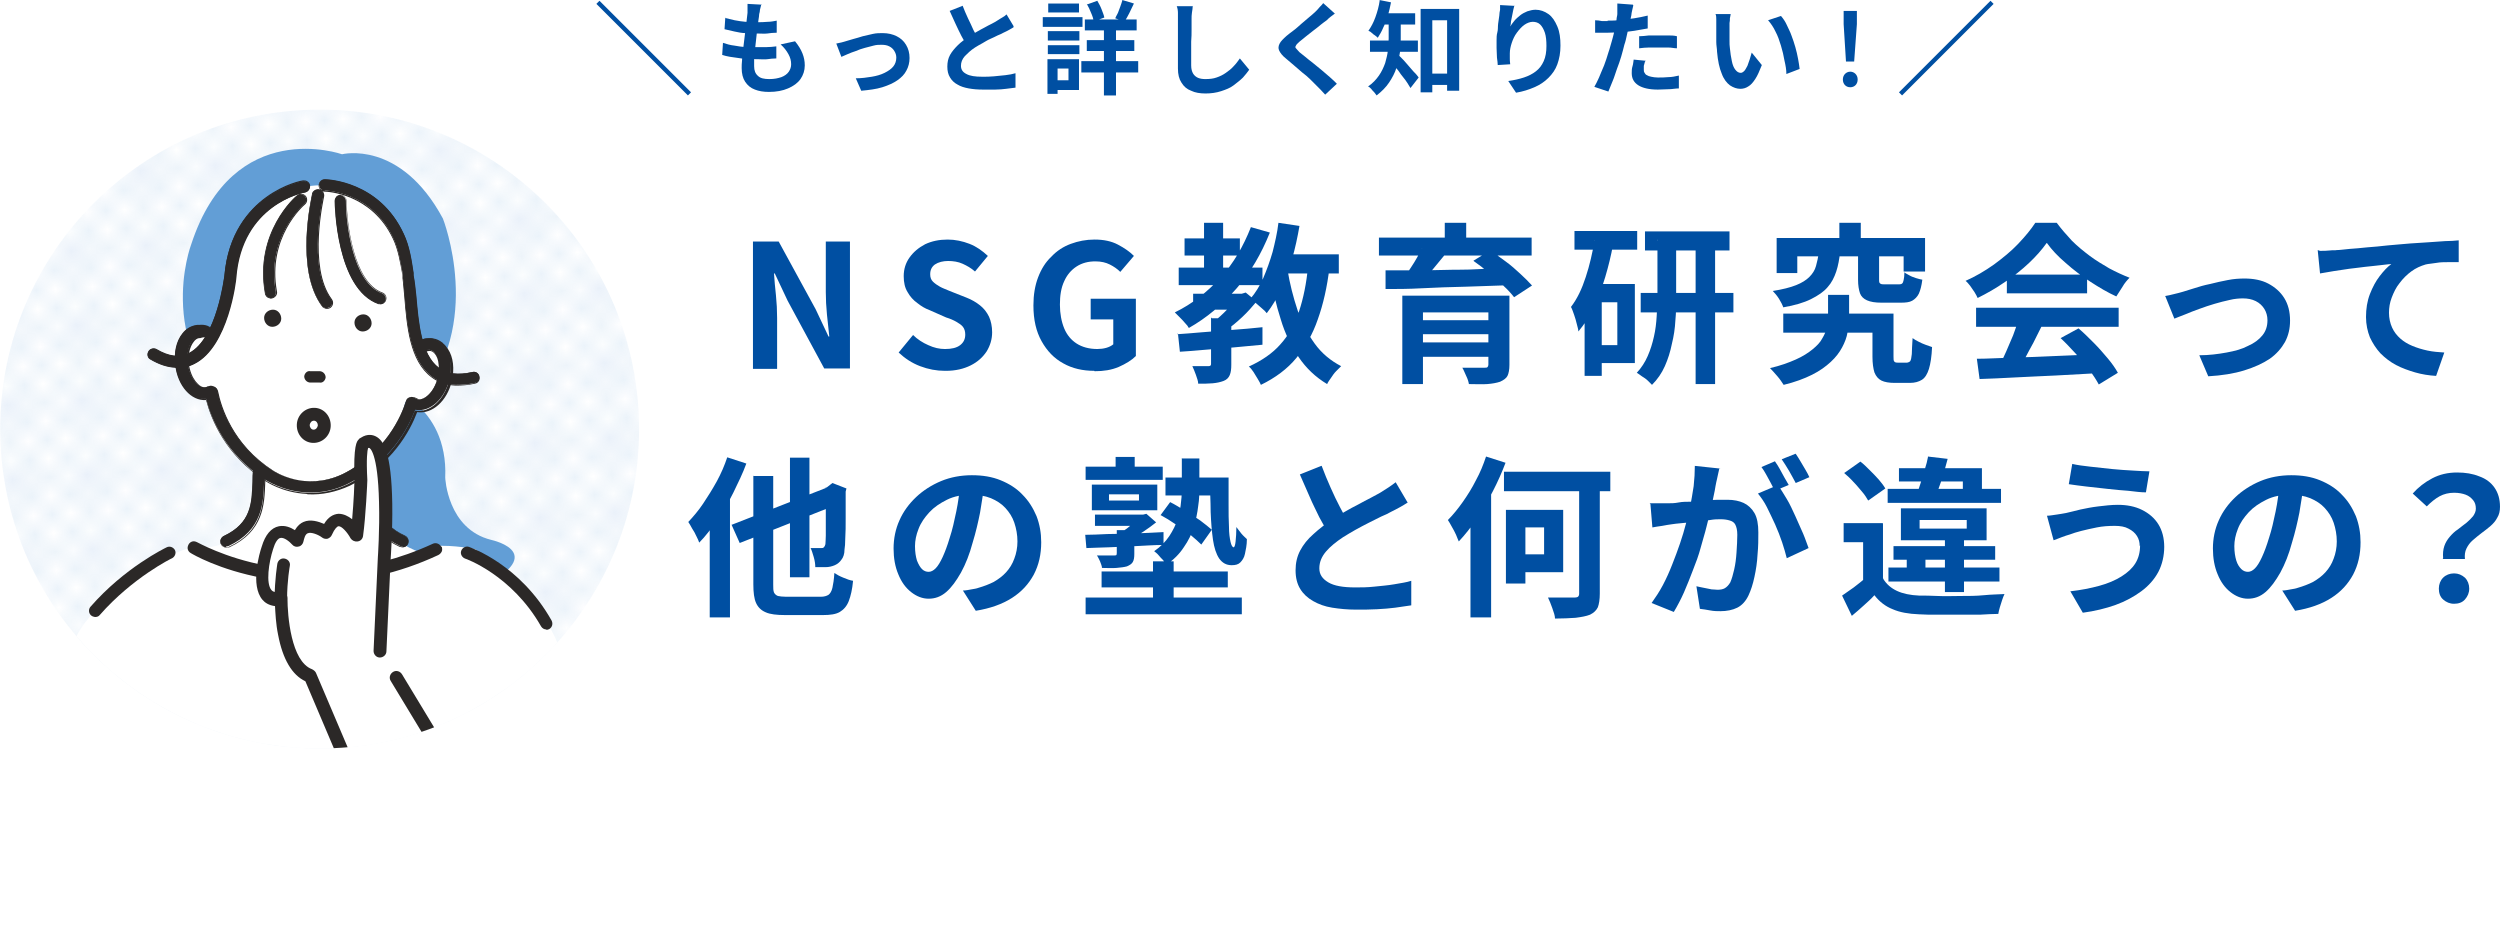 <?xml version="1.0" encoding="UTF-8"?>
<svg id="_レイヤー_2" data-name="レイヤー 2" xmlns="http://www.w3.org/2000/svg" xmlns:xlink="http://www.w3.org/1999/xlink" viewBox="0 0 64.18 24.15">
  <defs>
    <style>
      .cls-1 {
        fill: none;
      }

      .cls-2 {
        fill: url(#_新規パターンスウォッチ_13);
      }

      .cls-3 {
        fill: #2b2827;
      }

      .cls-4 {
        fill: #629fd7;
      }

      .cls-5 {
        fill: #c17f7f;
      }

      .cls-6 {
        fill: #fff;
      }

      .cls-7 {
        fill: #629ed6;
      }

      .cls-8 {
        fill: #004fa2;
      }

      .cls-9 {
        clip-path: url(#clippath);
      }
    </style>
    <clipPath id="clippath">
      <circle class="cls-1" cx="8.2" cy="11.02" r="8.2" transform="translate(-.75 .6) rotate(-4.04)"/>
    </clipPath>
    <pattern id="_新規パターンスウォッチ_13" data-name="新規パターンスウォッチ 13" x="0" y="0" width="3.36" height="3.36" patternTransform="scale(.48)" patternUnits="userSpaceOnUse" viewBox="0 0 3.36 3.36">
      <g>
        <rect class="cls-1" x="0" width="3.36" height="3.36"/>
        <path class="cls-4" d="M3.36,3.61c.14,0,.25-.11.25-.25s-.11-.25-.25-.25-.25.11-.25.25.11.25.25.25Z"/>
        <path class="cls-4" d="M1.68,3.61c.14,0,.25-.11.25-.25s-.11-.25-.25-.25-.25.11-.25.25.11.25.25.25Z"/>
        <path class="cls-4" d="M0,3.61c.14,0,.25-.11.25-.25s-.11-.25-.25-.25-.25.11-.25.25.11.25.25.25Z"/>
        <path class="cls-4" d="M3.36,1.93c.14,0,.25-.11.25-.25s-.11-.25-.25-.25-.25.11-.25.25.11.25.25.25Z"/>
        <path class="cls-4" d="M1.68,1.93c.14,0,.25-.11.25-.25s-.11-.25-.25-.25-.25.11-.25.25.11.25.25.25Z"/>
        <path class="cls-4" d="M0,1.93c.14,0,.25-.11.25-.25s-.11-.25-.25-.25-.25.11-.25.25.11.25.25.25Z"/>
        <path class="cls-4" d="M3.36.25c.14,0,.25-.11.25-.25s-.11-.25-.25-.25-.25.11-.25.25.11.25.25.25Z"/>
        <path class="cls-4" d="M1.68.25c.14,0,.25-.11.25-.25s-.11-.25-.25-.25-.25.11-.25.25.11.25.25.25Z"/>
        <path class="cls-4" d="M0,.25c.14,0,.25-.11.25-.25s-.11-.25-.25-.25-.25.11-.25.25.11.25.25.25Z"/>
        <path class="cls-4" d="M-1.68.25c.14,0,.25-.11.25-.25s-.11-.25-.25-.25-.25.11-.25.25.11.25.25.25Z"/>
        <path class="cls-4" d="M-1.68,0"/>
        <path class="cls-4" d="M.84,2.77c.14,0,.25-.11.25-.25s-.11-.25-.25-.25-.25.11-.25.25.11.25.25.25Z"/>
        <path class="cls-4" d="M2.52,2.77c.14,0,.25-.11.25-.25s-.11-.25-.25-.25-.25.11-.25.25.11.25.25.25Z"/>
        <path class="cls-4" d="M.84,1.09c.14,0,.25-.11.25-.25s-.11-.25-.25-.25-.25.11-.25.25.11.25.25.25Z"/>
        <path class="cls-4" d="M2.52,1.09c.14,0,.25-.11.25-.25s-.11-.25-.25-.25-.25.11-.25.25.11.25.25.25Z"/>
        <path class="cls-4" d="M-.84,1.09c.14,0,.25-.11.25-.25s-.11-.25-.25-.25-.25.11-.25.25.11.25.25.25Z"/>
        <path class="cls-4" d="M-.84.84"/>
      </g>
    </pattern>
  </defs>
  <g id="_内容" data-name="内容">
    <g>
      <g>
        <path class="cls-8" d="M15.31.1l.08-.08,2.35,2.35-.08.08L15.31.1Z"/>
        <path class="cls-8" d="M18.56,1.1c.09.03.19.06.29.07.1.02.19.03.29.04.09,0,.18,0,.27,0,.08,0,.17,0,.26,0,.09,0,.18-.01.26-.02v.31c-.08,0-.16.01-.23.02s-.16,0-.24,0c-.17,0-.34,0-.5-.03-.16-.02-.3-.04-.42-.08l.02-.31ZM18.61.46c.08.02.16.04.25.06.09.02.19.03.28.04.1,0,.19.01.28.01.1,0,.2,0,.29-.01.09,0,.17-.02.23-.03v.31c-.09,0-.17.01-.24.02s-.17,0-.28,0c-.09,0-.18,0-.28-.01-.09,0-.19-.02-.28-.04s-.18-.04-.26-.06l.02-.3ZM19.54.13s-.02.09-.03.12c0,.04-.01.07-.02.11,0,.04-.01.09-.02.16s-.02.15-.03.23c-.01.09-.02.17-.03.27-.01.09-.02.18-.03.27,0,.09-.02.17-.02.24s0,.13,0,.17c0,.11.03.19.1.25.06.06.16.08.29.08s.22-.02.31-.05c.08-.03.15-.08.19-.14.04-.06.06-.12.06-.19,0-.09-.02-.17-.07-.26s-.11-.17-.2-.25l.37-.08c.09.11.15.21.19.31.04.1.06.2.06.31,0,.13-.04.25-.11.35-.07.1-.18.18-.32.24-.14.06-.3.09-.49.09-.14,0-.26-.02-.36-.06-.11-.04-.19-.11-.25-.2-.06-.09-.09-.21-.09-.35,0-.05,0-.12.01-.21,0-.09.02-.19.03-.3.01-.11.03-.22.04-.33s.03-.22.04-.32c.01-.1.02-.19.03-.26,0-.06,0-.11,0-.14,0-.03,0-.06,0-.09l.37.02Z"/>
        <path class="cls-8" d="M21.46,1.12s.09-.02.14-.03.1-.03.14-.04c.04-.01.1-.03.17-.05.07-.02.15-.04.24-.07.09-.02.18-.04.26-.06.09-.02.17-.02.25-.02.14,0,.26.03.36.08.1.05.18.12.24.22.06.1.09.21.09.34,0,.12-.03.23-.08.32-.05.1-.13.18-.23.25-.1.07-.23.13-.39.18s-.34.07-.54.09l-.14-.32c.15,0,.29-.02.41-.04.12-.02.23-.05.33-.1s.17-.1.22-.16.08-.14.08-.23c0-.07-.02-.12-.05-.17-.03-.05-.07-.09-.13-.12-.06-.03-.12-.04-.2-.04-.06,0-.13,0-.2.02s-.15.04-.23.06c-.08.02-.16.05-.23.08-.08.03-.15.05-.21.08-.07.03-.12.05-.16.07l-.13-.34Z"/>
        <path class="cls-8" d="M26.02.7s-.08.05-.12.07c-.04.02-.09.05-.14.07-.04.02-.09.05-.15.07-.06.03-.12.06-.19.09-.07.03-.13.07-.2.11-.07.04-.13.07-.19.11-.11.07-.19.15-.26.22-.07.08-.1.16-.1.25s.04.16.14.21c.09.05.22.07.41.07.09,0,.19,0,.29-.01s.2-.02.3-.03.19-.03.26-.05v.37c-.08.01-.16.02-.24.03s-.18.02-.28.02-.21,0-.32,0c-.13,0-.25-.01-.36-.03-.11-.02-.21-.05-.29-.1-.08-.04-.15-.11-.19-.18-.05-.08-.07-.17-.07-.28s.02-.21.07-.3c.05-.09.12-.17.2-.25.08-.08.18-.15.28-.22.06-.04.13-.08.2-.12s.14-.08.2-.11c.07-.04.13-.07.19-.1.06-.03.11-.06.14-.08.05-.03.09-.06.13-.08.04-.02.08-.05.11-.08l.18.3ZM24.71.14c.04.11.09.22.14.33.05.11.1.2.14.3.05.09.09.17.13.25l-.29.17c-.05-.08-.09-.17-.15-.27-.05-.1-.1-.2-.15-.31-.05-.11-.1-.22-.15-.33l.33-.13Z"/>
        <path class="cls-8" d="M26.77.44h1.02v.25h-1.02v-.25ZM26.89,1.52h.26v.89h-.26v-.89ZM26.9.8h.81v.24h-.81v-.24ZM26.9,1.16h.81v.23h-.81v-.23ZM26.91.09h.79v.23h-.79V.09ZM27.04,1.52h.66v.79h-.66v-.25h.39v-.3h-.39v-.25ZM27.76,1.57h1.46v.29h-1.46v-.29ZM27.85.5h1.33v.28h-1.33v-.28ZM27.9,1.03h1.22v.28h-1.22v-.28ZM27.92.11l.25-.09c.04.07.08.14.11.22.03.08.06.15.07.21l-.27.1c-.01-.06-.03-.13-.07-.22-.03-.08-.07-.16-.11-.23ZM28.34.6h.31v1.85h-.31V.6ZM28.81,0l.3.09c-.04.08-.08.17-.12.25-.04.08-.08.15-.12.21l-.24-.08s.04-.09.07-.14c.02-.05.04-.11.06-.16.02-.06.04-.11.05-.15Z"/>
        <path class="cls-8" d="M30.62.15c0,.05-.01.11-.02.17s-.01.12-.01.17c0,.07,0,.16,0,.26,0,.1,0,.21-.01.32,0,.11,0,.22,0,.33,0,.11,0,.2,0,.28,0,.09.02.16.05.21.03.05.08.09.13.11.05.02.11.03.18.03.11,0,.21-.01.29-.04.09-.03.17-.07.24-.12.07-.05.14-.1.2-.17.06-.06.11-.13.16-.2l.24.29c-.04.06-.1.13-.16.2-.07.07-.15.13-.24.2s-.2.11-.32.15c-.12.04-.26.06-.4.06s-.27-.02-.37-.07c-.11-.04-.19-.11-.25-.21-.06-.09-.09-.21-.09-.36,0-.07,0-.15,0-.24,0-.09,0-.19,0-.28,0-.1,0-.2,0-.29,0-.09,0-.18,0-.26,0-.08,0-.14,0-.18,0-.06,0-.12,0-.18,0-.06-.01-.12-.03-.17h.42Z"/>
        <path class="cls-8" d="M34.28.34s-.08.06-.12.09-.07.06-.1.09c-.04.03-.1.07-.16.12s-.12.1-.19.15c-.06.05-.13.1-.19.15-.06.05-.11.09-.16.13-.04.04-.08.07-.09.1-.02.03-.02.05,0,.07.02.02.05.06.09.1.04.03.09.07.15.12.06.05.12.1.2.16s.14.12.22.18c.07.06.14.12.21.18.07.06.13.12.18.17l-.3.28c-.07-.08-.15-.16-.23-.24-.04-.04-.09-.09-.15-.15-.06-.06-.13-.12-.21-.18-.07-.06-.15-.13-.22-.19-.07-.06-.14-.12-.2-.17-.09-.07-.14-.14-.17-.2s-.02-.12.01-.18c.03-.06.09-.12.18-.2.05-.04.11-.09.18-.14.07-.05.13-.11.2-.17s.13-.11.2-.17c.06-.05.12-.1.16-.14.04-.04.08-.08.11-.12.04-.04.07-.07.09-.1l.3.27Z"/>
        <path class="cls-8" d="M35.41,0l.3.06c-.02.11-.05.23-.08.34-.03.11-.07.21-.12.31-.04.1-.09.18-.14.26-.02-.02-.04-.04-.07-.06s-.06-.04-.09-.07-.06-.04-.08-.05c.07-.1.13-.21.18-.35.05-.14.09-.28.11-.43ZM35.65.48h.31v.5c0,.11,0,.23-.02.36s-.04.26-.09.4c-.04.13-.11.26-.19.38s-.19.23-.32.33c-.01-.02-.04-.05-.06-.08-.03-.03-.06-.06-.08-.09-.03-.03-.05-.05-.08-.06.12-.08.21-.18.28-.28s.12-.21.16-.32c.03-.11.06-.22.07-.33,0-.11.02-.21.02-.3v-.5ZM35.17,1.04h1.23v.29h-1.23v-.29ZM35.44.34h.89v.29h-.89v-.29ZM35.89,1.4s.05.05.09.09.08.08.12.13c.04.05.09.1.13.15.04.05.08.09.12.13.03.04.06.07.07.09l-.21.27s-.05-.08-.08-.13c-.03-.05-.07-.1-.11-.15s-.08-.1-.11-.15c-.04-.05-.07-.09-.11-.14-.04-.04-.07-.08-.09-.11l.19-.18ZM36.46.23h1v2.1h-.31V.52h-.38v1.85h-.3V.23ZM36.6,1.89h.71v.29h-.71v-.29Z"/>
        <path class="cls-8" d="M38.88.13s-.02.07-.03.12c-.01.05-.02.1-.03.15-.01.05-.02.1-.03.15,0,.05-.01.09-.02.13.03-.05.07-.1.11-.15s.09-.09.15-.14c.05-.04.11-.07.18-.1.07-.02.13-.04.21-.04.12,0,.23.04.33.11.1.07.17.18.23.32s.08.3.08.49-.03.34-.08.48c-.05.14-.13.25-.23.35s-.22.18-.36.24-.29.11-.47.14l-.2-.3c.14-.02.28-.05.4-.09.12-.04.22-.09.31-.16.09-.07.15-.15.2-.26.05-.11.07-.24.07-.39,0-.13-.01-.25-.04-.34-.03-.09-.07-.16-.12-.21-.05-.05-.12-.07-.19-.07s-.15.03-.22.08-.13.12-.19.2-.1.17-.13.26c-.03.09-.05.18-.05.27,0,.04,0,.08,0,.12,0,.04,0,.1.01.16l-.32.02c0-.05-.01-.11-.02-.19,0-.08-.01-.16-.01-.25,0-.06,0-.13,0-.19,0-.07,0-.14.02-.21s.01-.14.02-.22.02-.14.03-.21c0-.05.01-.1.02-.15,0-.05,0-.09,0-.12l.36.02Z"/>
        <path class="cls-8" d="M41.93.14s-.02.08-.03.13-.02.09-.02.12c-.01.06-.03.13-.05.22-.02.08-.04.18-.06.27s-.04.19-.07.27c-.02.09-.05.19-.08.3s-.07.21-.11.32c-.04.11-.07.22-.11.31-.04.1-.08.19-.11.27l-.36-.12c.04-.07.08-.15.12-.24.04-.09.08-.2.13-.31.04-.11.08-.22.11-.33.04-.11.06-.21.09-.3.02-.06.03-.12.05-.19.02-.06.03-.13.04-.19.01-.06.02-.12.03-.17,0-.05.02-.1.02-.14,0-.05,0-.1,0-.15,0-.05,0-.09,0-.12l.4.03ZM41.27.53c.11,0,.22,0,.33-.02.11-.01.23-.02.35-.04s.23-.04.35-.07v.33c-.11.02-.22.04-.34.06-.12.02-.24.03-.36.04-.12,0-.23.01-.33.01-.06,0-.12,0-.17,0-.05,0-.1,0-.15,0v-.32c.06,0,.12.01.17.02.05,0,.1,0,.15,0ZM42.23,1.58s-.02.07-.03.11c0,.04,0,.07,0,.1,0,.03,0,.05.02.08.01.02.03.05.06.06.03.02.06.03.11.04.05.01.1.02.17.02.09,0,.18,0,.27-.01.09,0,.18-.02.27-.04v.33c-.09,0-.17.02-.25.02-.09,0-.18.01-.29.01-.22,0-.39-.04-.5-.11s-.17-.17-.17-.31c0-.06,0-.12.02-.18s.02-.12.03-.17l.31.03ZM42.09.93c.07,0,.15-.01.24-.02.09,0,.17,0,.26,0,.08,0,.15,0,.23,0s.15,0,.23.02v.31c-.07,0-.14-.02-.22-.02-.08,0-.16,0-.24,0-.09,0-.17,0-.26,0-.08,0-.17.01-.25.02v-.31Z"/>
        <path class="cls-8" d="M44.43.36s-.01.07-.02.11c0,.04,0,.08-.01.12,0,.04,0,.07,0,.09,0,.06,0,.12,0,.18,0,.06,0,.12,0,.19,0,.06,0,.13.01.19.01.12.03.23.05.33.02.1.05.17.09.22s.08.08.14.08c.03,0,.06-.02.09-.05.03-.03.05-.08.08-.13.02-.05.04-.11.06-.17s.03-.11.05-.17l.26.32c-.06.15-.11.27-.17.36-.06.09-.11.15-.18.19-.06.04-.13.06-.2.06-.09,0-.18-.03-.27-.09-.08-.06-.16-.16-.21-.3-.06-.14-.1-.33-.12-.56,0-.08-.02-.16-.02-.25,0-.09,0-.17,0-.25s0-.15,0-.2c0-.04,0-.08,0-.13,0-.05,0-.1-.02-.14h.4ZM45.73.42c.05.06.1.13.14.22s.09.18.12.27c.04.1.07.2.1.3s.05.2.07.3.03.18.04.26l-.34.13c0-.11-.02-.22-.05-.35-.02-.12-.05-.25-.09-.38s-.08-.25-.14-.36c-.05-.11-.12-.21-.19-.29l.33-.11Z"/>
        <path class="cls-8" d="M47.31,2.04c0-.12.09-.2.19-.2s.19.08.19.2-.08.2-.19.2-.19-.08-.19-.2ZM47.33.62v-.34s.34,0,.34,0v.34s-.07.96-.07.96h-.21l-.06-.96Z"/>
        <path class="cls-8" d="M51.18.1l-2.35,2.35-.08-.08L51.1.02l.08.08Z"/>
      </g>
      <g>
        <path class="cls-8" d="M19.33,9.46v-3.26h.66l.95,1.74.33.7h.02c-.02-.17-.04-.36-.06-.56-.02-.2-.03-.4-.03-.58v-1.3h.62v3.26h-.66l-.94-1.74-.33-.7h-.02c.01.18.03.36.05.56.02.2.03.39.03.58v1.31h-.62Z"/>
        <path class="cls-8" d="M24.26,9.52c-.22,0-.43-.04-.64-.12-.21-.08-.39-.2-.55-.35l.37-.45c.11.11.25.2.39.26.15.07.29.1.43.1.17,0,.3-.03.39-.1.09-.07.13-.16.13-.27,0-.08-.02-.15-.06-.2-.04-.05-.1-.09-.17-.13s-.16-.08-.26-.11l-.43-.19c-.11-.04-.21-.1-.31-.18-.1-.07-.19-.17-.25-.28-.07-.11-.1-.25-.1-.41,0-.18.05-.34.15-.48.1-.14.23-.25.4-.34.17-.08.36-.12.58-.12.19,0,.38.04.56.11s.33.18.47.31l-.33.4c-.1-.09-.21-.15-.32-.2s-.24-.07-.37-.07-.25.03-.34.09c-.08.06-.12.14-.12.25,0,.08.02.14.07.19.05.05.11.09.18.13s.16.07.25.11l.43.17c.13.05.25.12.35.2.1.08.17.17.23.29.05.11.08.25.08.4,0,.18-.05.34-.14.49-.1.15-.23.27-.41.36s-.39.14-.64.14Z"/>
        <path class="cls-8" d="M28.09,9.52c-.29,0-.56-.06-.79-.19-.24-.13-.42-.32-.56-.57-.14-.25-.21-.55-.21-.92,0-.27.04-.51.12-.72.08-.21.19-.39.34-.53.14-.15.31-.26.5-.33s.39-.11.61-.11c.23,0,.43.04.6.13.17.09.3.18.41.29l-.35.41c-.08-.08-.17-.14-.27-.19-.1-.05-.22-.08-.37-.08-.18,0-.34.04-.48.13s-.25.22-.32.38c-.08.17-.11.37-.11.6s.04.44.11.61c.07.17.18.3.32.39.14.09.32.14.53.14.08,0,.16-.01.23-.03s.13-.05.18-.09v-.64h-.58v-.53h1.16v1.47c-.11.11-.26.2-.44.28-.19.08-.39.11-.62.11Z"/>
        <path class="cls-8" d="M32.11,5.83l.49.14c-.22.55-.5,1.03-.86,1.44s-.76.75-1.22,1.01c-.02-.04-.05-.08-.1-.13-.04-.05-.09-.1-.14-.15s-.09-.09-.12-.12c.45-.22.83-.52,1.17-.89s.59-.81.78-1.29ZM30.22,8.58c.18-.01.4-.03.64-.05.24-.02.49-.04.76-.06.26-.02.53-.04.79-.07v.45c-.25.02-.5.05-.75.07-.25.02-.5.04-.73.06s-.45.04-.64.05l-.05-.47ZM30.26,6.87h2.15v.45h-2.15v-.45ZM30.41,6.12h1.42v.44h-1.42v-.44ZM31.11,8.17h.5v1.19c0,.11-.01.2-.04.27-.03.07-.08.12-.16.15-.08.03-.17.05-.28.06s-.23.01-.37.01c0-.07-.03-.14-.06-.23-.03-.08-.06-.16-.09-.22.09,0,.17,0,.25,0h.16s.05,0,.06-.02.01-.02.01-.05v-1.18ZM30.63,7.54h1.25v.41h-1.25v-.41ZM30.91,5.72h.49v1.37h-.49v-1.37ZM31.77,7.54h.11l.1-.03.28.23c-.11.13-.23.27-.37.4-.14.13-.28.25-.42.34-.03-.04-.07-.09-.12-.14-.05-.05-.09-.1-.13-.13.06-.05.13-.11.2-.18s.14-.14.2-.21c.06-.07.11-.14.14-.2v-.08ZM33.59,6.82l.54.05c-.06.5-.16.94-.3,1.33-.13.38-.32.71-.55.99-.23.28-.54.51-.91.69-.02-.04-.04-.09-.08-.15s-.07-.12-.11-.18c-.04-.06-.08-.11-.12-.14.33-.15.61-.34.81-.57.21-.23.37-.52.48-.85.11-.33.19-.72.23-1.15ZM32.82,5.72l.54.08c-.05.29-.11.57-.19.85-.08.28-.17.53-.28.77-.11.24-.23.44-.37.62-.03-.04-.07-.08-.12-.12-.05-.05-.11-.09-.16-.14s-.1-.08-.14-.11c.13-.15.24-.33.33-.53.09-.21.17-.43.24-.67.06-.24.12-.49.15-.75ZM33.05,6.91c.06.37.15.72.26,1.05.11.33.26.61.44.86.18.25.41.44.68.58-.04.04-.08.08-.13.13-.05.05-.09.11-.13.17-.04.06-.08.11-.1.16-.3-.18-.54-.41-.73-.69-.19-.28-.35-.6-.46-.97-.12-.37-.21-.77-.29-1.21l.48-.08ZM32.75,6.53h1.62v.49h-1.62v-.49Z"/>
        <path class="cls-8" d="M35.4,6.1h3.92v.46h-3.92v-.46ZM35.56,6.94c.2,0,.43,0,.69,0s.53,0,.81-.01.58,0,.88-.02.6-.01.89-.02l-.03.43c-.38.01-.77.03-1.17.04-.39.01-.77.02-1.12.04s-.67.02-.94.02v-.48ZM36,7.59h2.37v.43h-1.84v1.84h-.53v-2.27ZM36.5,6.38l.6.15c-.11.13-.22.27-.33.4s-.22.24-.3.33l-.42-.15c.06-.07.11-.15.17-.24s.11-.17.16-.26c.05-.09.09-.17.13-.24ZM36.32,8.22h2.08v.36h-2.08v-.36ZM36.32,8.79h2.08v.37h-2.08v-.37ZM37.09,5.72h.55v.62h-.55v-.62ZM38.21,7.59h.54v1.78c0,.12-.02.22-.05.28s-.1.11-.19.15c-.09.03-.2.05-.33.06s-.29,0-.47,0c-.01-.06-.03-.13-.07-.21s-.06-.15-.1-.21c.07,0,.15,0,.23,0s.15,0,.21,0c.06,0,.11,0,.13,0,.04,0,.07,0,.08-.02.01-.01.02-.03.02-.06v-1.77ZM37.83,6.69l.43-.26c.12.08.25.18.39.28.14.1.26.21.38.32.12.11.22.21.3.3l-.46.3c-.07-.09-.16-.19-.28-.3-.11-.11-.24-.22-.37-.33-.13-.11-.26-.21-.39-.3Z"/>
        <path class="cls-8" d="M40.93,6.17l.48.11c-.05.28-.12.56-.2.83s-.18.53-.29.77c-.11.24-.25.45-.4.63,0-.05-.02-.11-.04-.19s-.04-.16-.07-.24-.05-.15-.08-.2c.16-.21.28-.46.38-.77.1-.3.17-.62.23-.95ZM40.42,5.93h1.61v.48h-1.61v-.48ZM40.68,7.29h.44v2.36h-.44v-2.36ZM40.91,7.29h1.06v2.03h-1.06v-.46h.61v-1.1h-.61v-.47ZM42.54,6.17h.49v1.49c0,.18,0,.37-.02.57-.01.2-.04.4-.09.6-.04.2-.1.39-.18.57-.08.18-.19.34-.33.48-.03-.03-.07-.07-.11-.11s-.1-.08-.15-.11c-.05-.04-.1-.07-.13-.09.12-.13.21-.27.28-.43.07-.16.12-.32.16-.5.04-.17.06-.35.07-.52.01-.17.02-.33.02-.48v-1.49ZM42.12,7.52h2.38v.5h-2.38v-.5ZM42.23,5.94h2.17v.49h-2.17v-.49ZM43.53,6.16h.5v3.7h-.5v-3.7Z"/>
        <path class="cls-8" d="M46.94,7.57h.53v.58c0,.13-.01.25-.04.38-.02.13-.07.26-.14.39-.07.13-.16.25-.29.37s-.28.23-.48.33-.44.19-.73.26c-.04-.06-.09-.14-.16-.22-.07-.08-.13-.15-.19-.21.26-.06.48-.14.66-.22.18-.08.32-.17.43-.26.11-.09.2-.18.25-.28.06-.1.1-.19.12-.29.02-.1.03-.19.03-.27v-.56ZM46.69,6.46h.55c-.02.19-.05.36-.1.51-.05.15-.12.29-.22.4-.1.12-.25.22-.43.31-.18.09-.42.16-.71.21-.02-.06-.06-.14-.11-.22-.05-.08-.11-.15-.16-.2.25-.04.45-.09.6-.15.15-.06.26-.13.34-.21.08-.08.14-.17.17-.28.03-.11.06-.23.07-.36ZM45.6,6.11h3.82v.86h-.55v-.39h-2.73v.43h-.53v-.9ZM45.78,8.05h2.57v.49h-2.57v-.49ZM47.22,5.72h.55v.7h-.55v-.7ZM47.72,6.48h.52v.69c0,.06,0,.09.03.11s.06.02.12.02h.36s.06,0,.08-.02.03-.04.04-.09.02-.11.02-.2c.03.03.08.05.13.08.05.03.11.05.17.07.06.02.11.03.16.04-.02.16-.05.27-.09.36-.04.08-.1.14-.17.18s-.17.05-.29.05h-.5c-.16,0-.28-.02-.37-.06s-.15-.1-.18-.18c-.03-.09-.05-.2-.05-.35v-.69ZM48.06,8.05h.55v1.1c0,.07,0,.11.02.13.01.02.04.03.09.03h.24s.06-.01.08-.04.03-.09.04-.18c0-.09.01-.23.02-.41.04.03.09.06.15.09s.12.06.18.08c.06.02.12.04.17.06-.01.24-.04.43-.08.56-.04.13-.1.23-.18.28s-.18.08-.31.08h-.39c-.14,0-.26-.02-.34-.06-.08-.04-.14-.11-.18-.21-.03-.1-.05-.23-.05-.4v-1.1Z"/>
        <path class="cls-8" d="M52.54,6.24c-.12.17-.27.34-.45.51-.18.17-.39.34-.62.49-.23.16-.46.29-.7.41-.02-.04-.04-.09-.08-.15-.04-.05-.07-.11-.11-.16s-.08-.1-.12-.13c.25-.11.49-.25.73-.42.23-.17.44-.34.62-.53.18-.19.33-.37.44-.54h.55c.12.16.25.31.39.46.14.14.3.27.46.39s.33.22.5.32c.17.09.34.17.52.24-.06.06-.13.14-.18.23-.06.09-.11.17-.16.25-.22-.1-.44-.23-.67-.38-.23-.15-.44-.31-.63-.48-.2-.17-.36-.34-.48-.51ZM50.73,7.9h3.66v.49h-3.66v-.49ZM50.76,9.21c.26,0,.56-.02.91-.03s.71-.02,1.09-.04.75-.03,1.12-.04l-.02.48c-.36.02-.72.04-1.09.06s-.72.03-1.05.05c-.33.02-.63.03-.9.04l-.07-.52ZM51.81,8.22l.6.16c-.07.14-.14.28-.21.42-.08.14-.15.28-.22.41-.07.13-.14.24-.2.34l-.46-.15c.06-.11.12-.23.18-.37.06-.14.12-.28.18-.42.05-.14.1-.27.13-.39ZM51.52,7.05h2.06v.48h-2.06v-.48ZM52.9,8.68l.46-.25c.13.11.26.24.39.37.13.13.25.27.36.4s.2.26.26.37l-.49.3c-.06-.11-.14-.24-.25-.38-.11-.14-.22-.28-.35-.42-.13-.14-.25-.27-.38-.39Z"/>
        <path class="cls-8" d="M55.58,7.6c.07-.01.15-.03.23-.05s.17-.04.23-.06c.07-.02.17-.05.29-.09s.26-.08.41-.11c.15-.04.3-.07.45-.1s.29-.04.43-.04c.23,0,.44.04.61.13.17.09.31.21.41.37.1.16.15.35.15.58,0,.2-.04.38-.13.55-.09.16-.22.31-.39.43-.18.12-.4.22-.66.3-.26.08-.57.13-.92.15l-.23-.54c.25,0,.48-.03.7-.07s.4-.09.55-.17c.16-.07.28-.16.37-.27.09-.11.13-.24.13-.39,0-.11-.03-.21-.08-.29-.05-.08-.12-.15-.22-.2s-.21-.07-.33-.07c-.1,0-.22.01-.34.04-.13.03-.26.06-.39.1s-.26.08-.39.13-.25.09-.36.14c-.11.04-.2.08-.28.11l-.23-.57Z"/>
        <path class="cls-8" d="M59.56,6.44c.09,0,.17,0,.25-.01s.14,0,.18-.01c.09,0,.2-.02.33-.03.13-.01.28-.02.45-.04.17-.01.34-.03.53-.05.19-.02.38-.03.58-.05.15-.01.3-.02.46-.03.15-.01.3-.02.43-.03.14,0,.25-.01.35-.02v.56c-.08,0-.17,0-.27,0s-.2,0-.31.02-.19.02-.27.04c-.13.04-.25.09-.37.18-.11.08-.21.18-.3.3-.09.11-.15.24-.2.37s-.07.26-.07.39c0,.14.03.27.08.38s.12.2.21.28c.09.08.19.14.31.19s.25.09.39.12c.14.03.28.04.43.05l-.21.6c-.18-.01-.37-.04-.54-.09-.17-.05-.34-.11-.49-.19-.15-.08-.28-.18-.4-.3-.11-.12-.2-.26-.27-.41-.06-.15-.1-.33-.1-.52,0-.21.03-.41.1-.59.07-.18.15-.33.25-.46.1-.13.2-.24.3-.31-.08,0-.18.02-.3.03-.12.01-.24.03-.37.04-.13.02-.27.03-.41.05-.14.02-.27.04-.4.06s-.24.04-.35.06l-.06-.6Z"/>
        <path class="cls-8" d="M18.67,11.74l.49.16c-.09.25-.21.49-.33.74s-.27.48-.42.71c-.15.22-.3.42-.46.58-.01-.04-.04-.1-.07-.16-.03-.07-.07-.14-.11-.2-.04-.07-.07-.13-.1-.17.13-.14.26-.29.38-.47.12-.18.24-.37.35-.57.11-.2.2-.41.27-.62ZM18.23,12.96l.51-.52h0v3.41h-.52v-2.89ZM18.79,13.47l2.61-1.02.2.46-2.61,1.03-.21-.47ZM19.33,12.22h.52v2.79c0,.09,0,.15.02.2.02.04.05.07.1.09.05.01.12.02.21.02h.89c.09,0,.15-.02.2-.05.04-.03.08-.09.1-.18.02-.09.04-.21.05-.38.06.04.13.08.23.12.09.04.18.07.25.08-.02.22-.06.39-.11.52-.05.13-.13.22-.23.28-.1.06-.25.08-.43.08h-.98c-.21,0-.38-.02-.49-.07-.12-.05-.2-.13-.25-.24s-.07-.27-.07-.48v-2.79ZM20.28,11.75h.5v3.07h-.5v-3.07ZM21.23,12.54h-.04l.09-.07.09-.07.36.14-.02.08c0,.25,0,.48,0,.68,0,.2,0,.37-.01.51,0,.14-.01.24-.02.3,0,.11-.03.2-.08.26-.04.06-.1.11-.17.14-.07.03-.15.05-.24.05s-.18,0-.26,0c0-.07-.01-.16-.04-.26s-.05-.17-.08-.23c.05,0,.1,0,.15,0s.09,0,.12,0c.03,0,.05,0,.07-.02s.03-.04.04-.08c0-.04.01-.11.01-.22,0-.11,0-.27,0-.48,0-.21,0-.46,0-.77Z"/>
        <path class="cls-8" d="M25.27,12.45c-.03.22-.07.46-.11.71-.05.25-.11.51-.19.77-.08.3-.18.55-.3.77-.12.21-.24.38-.38.5-.14.12-.29.17-.45.17s-.31-.06-.45-.17c-.14-.11-.25-.26-.33-.46-.08-.19-.12-.41-.12-.66s.05-.5.15-.72c.1-.23.25-.43.43-.6.18-.17.4-.31.64-.41s.51-.15.79-.15.52.04.74.13.41.21.56.37c.16.16.27.34.36.55.08.21.12.43.12.67,0,.31-.06.58-.19.83-.13.24-.31.44-.56.6-.25.16-.56.27-.93.33l-.33-.52c.08,0,.16-.02.22-.03s.13-.02.18-.04c.14-.04.27-.09.39-.15.12-.07.23-.15.32-.25.09-.1.16-.21.21-.35.05-.13.08-.28.08-.44,0-.17-.03-.33-.08-.48s-.13-.27-.23-.38c-.1-.11-.23-.19-.37-.25-.15-.06-.32-.09-.51-.09-.23,0-.44.04-.62.13s-.33.19-.45.32-.22.27-.28.43c-.06.15-.09.3-.09.44,0,.15.02.27.05.37.04.1.08.17.13.22s.11.07.17.07c.06,0,.12-.03.18-.09.06-.06.12-.16.18-.29.06-.13.12-.29.18-.49.07-.21.12-.44.17-.68.05-.24.08-.48.1-.7l.6.02Z"/>
        <path class="cls-8" d="M27.85,13.73c.17,0,.36-.01.58-.02.22,0,.45-.01.7-.02.25,0,.49-.02.74-.03v.33c-.25,0-.48.02-.72.03s-.46.02-.68.03-.41.01-.58.02l-.03-.34ZM27.87,15.34h4.01v.43h-4.01v-.43ZM27.87,11.98h1.98v.34h-1.98v-.34ZM28.03,12.44h1.68v.66h-1.68v-.66ZM28.11,13.21h1.25v.29h-1.25v-.29ZM28.68,13.61h.44v.61c0,.09-.01.16-.04.21s-.08.08-.15.11c-.07.02-.16.03-.27.04s-.23,0-.37,0c0-.05-.03-.11-.05-.17-.03-.06-.05-.11-.08-.15.06,0,.12,0,.18,0h.26s.05,0,.06-.01c0,0,.01-.02.01-.05v-.59ZM28.28,14.67h3.24v.41h-3.24v-.41ZM28.47,12.69v.16h.77v-.16h-.77ZM28.64,11.73h.49v.46h-.49v-.46ZM29.24,13.21h.11l.08-.02.25.22c-.1.08-.21.16-.33.24-.12.08-.24.15-.35.21-.02-.03-.05-.07-.09-.11-.04-.04-.07-.08-.1-.1.08-.05.16-.11.24-.18.08-.07.15-.13.2-.19v-.07ZM29.6,14.41h.53v1.15h-.53v-1.15ZM30.35,11.77h.44v.72c0,.15,0,.32-.03.5-.02.18-.06.36-.11.54-.06.18-.14.35-.26.52-.11.17-.26.32-.45.45-.02-.04-.05-.07-.08-.12-.04-.04-.08-.08-.12-.13s-.08-.07-.11-.1c.16-.11.29-.24.39-.39.09-.14.17-.29.21-.44.05-.15.08-.3.09-.44.02-.15.02-.28.02-.41v-.71ZM29.79,13.23l.25-.34c.12.06.25.14.38.22.14.08.27.17.39.25.12.09.22.17.3.24l-.27.38c-.07-.07-.17-.16-.28-.25s-.25-.18-.38-.27-.26-.17-.39-.24ZM29.92,12.26h1.38v.46h-1.38v-.46ZM31.07,12.26h.47c0,.25,0,.48,0,.69s0,.41.01.57c0,.17.02.3.04.39.02.09.05.14.08.14.02,0,.04-.05.05-.15.01-.1.02-.22.02-.37.04.05.08.11.13.17.05.06.1.1.14.14,0,.16-.03.28-.05.38s-.07.17-.12.22c-.05.05-.12.07-.22.07-.14,0-.24-.06-.32-.17-.08-.12-.13-.28-.16-.48-.03-.21-.05-.45-.06-.72,0-.27-.02-.56-.02-.88Z"/>
        <path class="cls-8" d="M36.14,12.9c-.06.04-.13.08-.2.12-.07.04-.15.08-.23.12-.07.04-.15.08-.25.12-.1.05-.2.1-.32.16s-.23.12-.34.18-.22.13-.32.19c-.18.12-.33.24-.44.37-.11.13-.17.27-.17.43s.08.27.23.36.38.13.69.13c.15,0,.31,0,.49-.02s.34-.03.51-.06.32-.05.44-.09v.63c-.13.02-.27.04-.41.06s-.3.03-.47.04-.35.01-.54.01c-.22,0-.42-.02-.61-.05s-.35-.09-.49-.17c-.14-.08-.25-.18-.33-.31-.08-.13-.12-.29-.12-.48s.04-.36.12-.51c.08-.15.19-.29.34-.42.14-.13.3-.25.47-.37.11-.07.22-.14.33-.2.12-.07.23-.13.35-.19.11-.06.22-.12.32-.17.1-.05.18-.1.24-.13.08-.05.16-.1.22-.14.06-.04.13-.09.18-.13l.3.51ZM33.93,11.96c.07.19.15.38.23.56.08.18.16.35.24.5.08.16.16.29.22.42l-.5.29c-.08-.14-.16-.29-.25-.45-.08-.17-.17-.34-.25-.53-.08-.19-.17-.38-.25-.57l.55-.22Z"/>
        <path class="cls-8" d="M38.15,11.72l.5.16c-.09.24-.2.49-.33.74-.13.25-.26.48-.41.7-.15.22-.3.41-.46.58-.02-.04-.04-.1-.07-.17s-.07-.14-.11-.21c-.04-.07-.07-.13-.1-.17.13-.13.26-.29.38-.46.12-.17.24-.36.34-.56.11-.2.19-.4.26-.61ZM37.76,12.96l.52-.53h0v3.42h-.53v-2.89ZM38.61,12.11h2.73v.5h-2.73v-.5ZM38.66,13.09h.5v1.89h-.5v-1.89ZM38.87,13.09h1.26v1.6h-1.26v-.46h.77v-.69h-.77v-.45ZM40.54,12.29h.53v2.95c0,.15-.02.27-.05.35-.04.08-.1.14-.2.19-.1.04-.22.06-.37.08-.15.01-.33.02-.53.02,0-.07-.03-.16-.07-.27s-.07-.19-.11-.27c.1,0,.19,0,.28,0s.17,0,.25,0h.15s.07,0,.09-.02.03-.04.03-.08v-2.94Z"/>
        <path class="cls-8" d="M42.35,12.92c.08,0,.16,0,.24,0,.08,0,.16,0,.24,0,.07,0,.16,0,.26-.02s.21-.02.33-.02.23-.02.35-.03.23-.02.33-.02c.1,0,.18,0,.25,0,.16,0,.3.03.41.08s.21.14.28.26c.07.12.1.29.1.5,0,.17,0,.36-.02.56-.01.2-.04.4-.08.58-.04.19-.09.34-.15.47-.07.15-.17.26-.29.32-.12.06-.27.09-.43.09-.08,0-.17,0-.27-.02s-.18-.03-.26-.04l-.09-.58c.06.01.12.03.19.04.07.01.13.03.2.04.06,0,.11.01.15.01.07,0,.14-.01.19-.04s.1-.08.14-.15c.04-.09.07-.2.1-.33.03-.13.05-.28.06-.44.01-.16.02-.31.02-.45,0-.12-.02-.2-.05-.26-.03-.06-.08-.09-.15-.11s-.14-.03-.23-.03c-.07,0-.16,0-.27.02s-.24.02-.37.04-.25.03-.36.04-.2.02-.26.03c-.06.01-.15.02-.24.04-.1.01-.18.03-.25.04l-.05-.6ZM44.14,12.02c-.01.06-.03.12-.04.18s-.03.13-.04.18c-.01.06-.03.14-.04.22-.02.08-.03.16-.05.24-.02.08-.03.16-.05.24-.03.13-.07.27-.11.44s-.1.35-.15.54-.12.38-.2.58c-.07.19-.15.38-.23.57-.08.18-.17.35-.26.5l-.57-.23c.1-.14.2-.29.29-.46.09-.17.17-.35.24-.53.07-.18.14-.36.2-.54.06-.18.11-.34.15-.5.04-.15.08-.28.1-.39.04-.2.07-.39.1-.58.02-.18.03-.36.03-.52l.66.07ZM45.65,12.46c.07.1.14.22.22.35s.15.29.22.44c.07.16.14.31.2.45.06.14.1.27.14.37l-.56.26c-.03-.12-.07-.26-.12-.41-.05-.15-.11-.3-.18-.46-.07-.15-.14-.3-.21-.44-.07-.14-.15-.25-.23-.35l.52-.22ZM45.57,11.85c.04.05.08.12.12.19.04.07.08.15.12.22s.08.14.11.19l-.36.15c-.03-.06-.06-.13-.1-.2s-.08-.15-.12-.22-.08-.14-.12-.19l.35-.15ZM46.1,11.65c.04.06.08.12.12.19s.09.15.13.22c.04.07.08.14.1.19l-.35.15c-.05-.09-.1-.19-.17-.31s-.13-.21-.19-.3l.35-.14Z"/>
        <path class="cls-8" d="M48.34,14.85c.09.15.21.25.36.32s.34.11.57.12c.13,0,.29,0,.48.01s.38,0,.58,0,.4,0,.6-.02.37-.02.53-.03c-.02.04-.04.09-.06.15-.02.06-.04.13-.06.19s-.03.12-.04.17c-.13,0-.29.01-.47.02-.18,0-.36,0-.55,0s-.37,0-.55,0-.33,0-.47-.01c-.26-.01-.49-.05-.67-.13-.18-.07-.34-.19-.47-.36-.08.09-.18.18-.27.26-.1.09-.2.18-.31.27l-.25-.52c.09-.06.19-.13.3-.21.1-.08.21-.16.3-.24h.46ZM48.34,13.44v1.62h-.51v-1.14h-.5v-.49h1ZM47.35,12.14l.41-.29c.08.06.16.14.24.22.08.08.16.16.23.24s.13.16.17.23l-.44.31c-.04-.07-.09-.15-.16-.23-.07-.08-.14-.17-.22-.25-.08-.09-.16-.16-.24-.23ZM48.46,12.55h2.91v.36h-2.91v-.36ZM48.48,14.57h2.85v.36h-2.85v-.36ZM48.61,14.02h2.61v.35h-2.61v-.35ZM48.75,12.02h2.13v.71h-.49v-.37h-1.64v-.34ZM48.8,13.05h2.2v.82h-2.2v-.82ZM48.95,14.15h.48v.55h-.48v-.55ZM49.49,11.72l.51.06c-.03.11-.06.22-.09.33-.03.12-.07.23-.11.34-.04.11-.07.2-.1.28h-.51c.04-.09.07-.19.11-.31.04-.11.07-.23.11-.36.04-.12.07-.24.09-.35ZM49.28,13.35v.22h1.21v-.22h-1.21ZM49.93,13.79h.49v1.41h-.49v-1.41Z"/>
        <path class="cls-8" d="M54.93,14.02c0-.1-.02-.18-.07-.26-.05-.08-.12-.14-.22-.19-.09-.05-.21-.07-.35-.07-.16,0-.31.01-.46.04-.15.03-.28.06-.4.09s-.21.06-.29.09c-.06.02-.14.04-.21.07-.08.03-.15.06-.21.08l-.17-.63c.08,0,.16-.02.25-.03s.17-.03.24-.04c.11-.03.23-.05.37-.09.14-.03.29-.06.46-.08.17-.02.33-.04.5-.04.23,0,.44.04.62.13.18.09.32.21.42.37s.15.36.15.58-.05.45-.15.64c-.1.19-.25.36-.44.5-.19.14-.41.26-.66.35s-.54.16-.84.2l-.32-.55c.27-.03.52-.08.74-.14.22-.06.41-.14.57-.24.16-.1.28-.21.36-.34s.12-.28.12-.46ZM53.2,11.91c.13.03.28.05.46.07s.36.04.55.06.37.03.54.04c.17.01.32.02.43.02l-.09.54c-.13,0-.28-.02-.45-.04-.17-.01-.35-.03-.54-.05s-.36-.04-.54-.06c-.17-.02-.32-.04-.45-.06l.09-.53Z"/>
        <path class="cls-8" d="M59.14,12.45c-.03.22-.07.46-.11.71-.05.25-.11.51-.19.77-.08.3-.18.55-.3.77-.12.21-.24.38-.38.5-.14.12-.29.17-.45.17s-.31-.06-.45-.17c-.14-.11-.25-.26-.33-.46-.08-.19-.12-.41-.12-.66s.05-.5.15-.72c.1-.23.25-.43.43-.6.18-.17.4-.31.64-.41s.51-.15.79-.15.52.04.74.13.41.21.56.37c.16.16.27.34.36.55.08.21.12.43.12.67,0,.31-.06.58-.19.83-.13.24-.31.44-.56.6-.25.16-.56.27-.93.33l-.33-.52c.08,0,.16-.02.22-.03s.13-.02.18-.04c.14-.04.27-.09.39-.15.12-.07.23-.15.32-.25.09-.1.16-.21.21-.35.05-.13.08-.28.08-.44,0-.17-.03-.33-.08-.48s-.13-.27-.23-.38c-.1-.11-.23-.19-.37-.25-.15-.06-.32-.09-.51-.09-.23,0-.44.04-.62.13s-.33.19-.45.32-.22.27-.28.43c-.06.15-.09.3-.09.44,0,.15.02.27.05.37s.08.17.13.22.11.07.17.07c.06,0,.12-.03.18-.09.06-.06.12-.16.18-.29.06-.13.12-.29.18-.49.07-.21.12-.44.17-.68.05-.24.08-.48.1-.7l.6.02Z"/>
        <path class="cls-8" d="M62.72,14.33c-.01-.12,0-.22.03-.31.03-.09.08-.17.14-.24.06-.07.13-.14.21-.19.08-.06.15-.12.22-.17.07-.06.12-.11.17-.17.04-.06.07-.12.07-.19,0-.09-.02-.16-.07-.22s-.11-.11-.19-.14c-.08-.03-.18-.05-.3-.05-.13,0-.26.03-.37.09s-.22.15-.33.26l-.36-.33c.14-.16.31-.29.5-.39.19-.1.4-.15.64-.15.21,0,.4.03.57.1.17.06.3.16.39.29.09.13.14.29.14.49,0,.11-.02.2-.07.28-.04.08-.1.15-.18.22-.07.06-.15.12-.23.18s-.15.12-.22.18-.12.13-.16.21c-.04.08-.05.17-.04.27h-.57ZM63,15.5c-.11,0-.2-.04-.28-.11s-.11-.17-.11-.28.04-.21.11-.28c.07-.07.17-.11.28-.11s.2.04.28.11c.07.07.11.17.11.28s-.04.2-.11.28-.17.11-.28.11Z"/>
      </g>
    </g>
    <g class="cls-9">
      <circle class="cls-2" cx="8.2" cy="11.02" r="8.2" transform="translate(-.75 .6) rotate(-4.04)"/>
      <circle class="cls-1" cx="8.2" cy="11.02" r="8.2" transform="translate(-.75 .6) rotate(-4.04)"/>
      <g>
        <g>
          <path class="cls-7" d="M9.87,9.9s1.64.45,1.56,2.36c0,0,.05,1.32,1.18,1.6,0,0,1.79.38-.8,1.46,0,0-4.48,1.08-3.02-4.76,0,0,.44-.96,1.08-.66Z"/>
          <path class="cls-7" d="M8.78,10.56l-2.39.38c-2.53-1.93-1.48-4.67-1.48-4.67,1.08-3.3,3.87-2.31,3.87-2.31,0,0,1.5-.38,2.59,1.65,0,0,1.08,2.74-.65,4.66,0,0,.49-.75,0,0l-1.94.29Z"/>
          <path class="cls-6" d="M14.5,17.12s-.19-1.58-2.3-3.02c0,0-.56-.12-1.05-.08l-.28.2s-2.18,1.25-6-.16c0,0-1.57.48-2.66,1.89,0,0-.64.73-.81,2.38l-.44,2.41h.81c3.93-.1,7.63,0,7.63,0,1.23,3.63,2.06,3.22,2.06,3.22,0,0,1.05.13,2.08-2.05l.48-1.65.85.16-.36-3.3Z"/>
          <path class="cls-6" d="M6.6,11.36s.51,2.77-1.54,2.7c0,0,2.39,1.8,5.93.19,0,0-2.22-.55-1.66-2.86l-2.73-.03Z"/>
          <path class="cls-6" d="M8.33,4.76s-1.39-.13-2.17,1.26c0,0-.12.24-.21.9,0,0-.29,1.44-.51,1.64,0,0-.69-.17-.75.39,0,0-.26.79.37,1.1l.35.2s.65,2.19,2.45,2.23c0,0,1.95.12,2.55-2.17,0,0,.79.4.96-.65,0,0,.03-.99-.66-.91,0,0-.25-.71-.23-1.81,0,0-.41-2.31-2.14-2.19Z"/>
          <path class="cls-5" d="M5.31,10.06c.03.06.06.12.1.18-.02-.08-.03-.15-.04-.21-.02.01-.04.02-.06.03Z"/>
          <g>
            <path class="cls-3" d="M11.45,8.96c-.04-.06-.08-.11-.13-.15,0,0-.01-.02-.02-.02-.21-.17-.45-.1-.56-.04-.07.04-.09.13-.05.2.04.07.13.1.21.06,0,0,.05-.03.11-.03h0s.02,0,.02,0c.06.01.11.05.15.12.09.14.11.36.06.59-.09.37-.34.59-.51.56-.02,0-.04-.01-.07-.03-.04-.03-.1-.04-.14-.02-.05.02-.09.05-.1.1-.12.38-.52,1.32-1.62,1.87-.97.46-1.77-.07-1.81-.1-1.04-.67-1.34-1.65-1.41-2.04,0-.05-.04-.09-.09-.11-.05-.02-.1-.02-.15,0-.02.01-.05.02-.07.02-.17.02-.4-.23-.45-.61-.03-.23.02-.45.12-.58.05-.06.11-.1.16-.1,0,0,.1-.01.1-.01h.14s.11-.04.1-.11c0-.23-.32-.19-.32-.19-.02,0-.04,0-.06,0-.15.02-.28.09-.38.22-.16.2-.22.49-.18.8.07.53.41.91.79.88.13.5.5,1.42,1.51,2.07.02.01.45.3,1.06.33.37.02.73-.05,1.07-.22,1.08-.54,1.54-1.41,1.73-1.9.37.07.76-.27.88-.79.07-.31.04-.6-.1-.81Z"/>
            <path class="cls-3" d="M7.87,12.68c-.62-.03-1.05-.32-1.07-.34-1.01-.65-1.38-1.57-1.51-2.07-.38.03-.73-.36-.79-.89-.04-.31.03-.61.19-.81.1-.13.24-.21.39-.22.02,0,.04,0,.06,0,0,0,.18-.03.28.06.04.03.06.08.05.14.01.07-.1.11-.11.11h-.14s-.06.01-.08.02c-.01,0-.02,0-.02,0-.05,0-.11.04-.15.1-.1.13-.15.34-.12.57.05.37.27.61.43.6.02,0,.04,0,.06-.02.05-.02.11-.03.16,0,.05.02.09.07.1.12.08.39.37,1.36,1.41,2.03.03.02.83.55,1.8.1,1.1-.55,1.5-1.49,1.62-1.87.02-.05.06-.09.11-.11.05-.02.11,0,.15.02.02.01.04.02.06.03.16.03.41-.18.5-.55.05-.22.03-.44-.06-.58-.04-.06-.09-.1-.14-.11,0,0-.01,0-.02,0,0,0,0,0,0,0-.05,0-.09.02-.1.02-.08.04-.18.02-.22-.06-.04-.08-.02-.17.06-.22.11-.07.36-.13.58.04,0,0,.02.01.02.02.05.04.09.09.13.15h0c.14.21.17.51.1.82-.12.52-.51.86-.89.8-.18.48-.65,1.36-1.73,1.89-.35.16-.71.24-1.08.22ZM5.29,10.26s0,0,.01,0c.13.49.49,1.41,1.5,2.06.02.01.45.3,1.06.33.36.02.72-.05,1.07-.22,1.08-.54,1.54-1.42,1.72-1.89,0,0,0,0,.01,0,.37.07.75-.27.87-.78.07-.3.04-.6-.1-.8h0c-.03-.05-.08-.1-.12-.14,0,0-.01-.02-.02-.02-.21-.16-.44-.1-.55-.04-.07.04-.09.12-.05.19.04.07.12.09.19.05,0,0,.05-.03.12-.03,0,0,0,0,0,0,0,0,.01,0,.02,0,.06.01.11.06.16.12.09.15.12.37.06.6-.09.38-.35.6-.52.56-.02,0-.05-.02-.07-.03-.04-.03-.09-.03-.13-.02-.05.01-.08.05-.09.09-.12.38-.52,1.33-1.63,1.88-.97.46-1.78-.07-1.82-.1-1.05-.67-1.34-1.65-1.42-2.05,0-.04-.04-.08-.08-.1-.04-.02-.09-.02-.14,0-.03.01-.05.02-.07.02-.18.02-.41-.23-.46-.62-.03-.23.02-.45.13-.59.05-.06.11-.1.17-.11,0,0,0,0,.02,0,.05,0,.08,0,.09,0h.14s.1-.04.09-.09c0-.05-.01-.1-.05-.13-.09-.08-.26-.05-.26-.05-.02,0-.04,0-.06,0-.14.02-.27.09-.37.22-.15.19-.22.48-.18.79.06.52.41.9.78.87,0,0,0,0,0,0Z"/>
          </g>
          <path class="cls-3" d="M9.33,8.07c-.12,0-.23.09-.23.21,0,.12.09.23.21.23.12,0,.23-.09.23-.21,0-.12-.09-.23-.21-.23Z"/>
          <path class="cls-3" d="M7.22,8.18c0-.12-.09-.23-.21-.23-.12,0-.23.09-.23.21,0,.12.09.23.21.23.12,0,.23-.09.23-.21Z"/>
          <path class="cls-3" d="M7.95,9.82h.25c.08.02.15-.05.16-.13,0-.08-.06-.15-.14-.16h-.25c-.08-.02-.15.05-.16.13,0,.08.06.15.14.16Z"/>
          <g>
            <path class="cls-3" d="M5.81,14.05c-.06,0-.11-.03-.14-.09-.03-.08,0-.16.07-.2.71-.33.72-.84.74-1.39,0-.11,0-.22.02-.33,0-.08.08-.14.16-.14.08,0,.14.08.14.16,0,.1-.01.2-.02.31-.02.55-.04,1.24-.92,1.65-.02,0-.04.01-.06.01Z"/>
            <path class="cls-3" d="M5.81,14.06c-.06,0-.12-.04-.14-.09-.04-.08,0-.17.08-.21.7-.33.72-.84.74-1.38,0-.11,0-.22.02-.33,0-.04.02-.08.06-.11.03-.03.07-.04.11-.04.04,0,.08.02.11.06.03.03.04.07.04.12,0,.1-.01.2-.02.31-.02.56-.04,1.25-.92,1.66-.02,0-.04.01-.07.01ZM6.66,11.92s-.06.01-.09.03c-.03.02-.05.06-.05.1,0,.11-.01.22-.02.33-.02.55-.04,1.07-.75,1.4-.07.03-.1.12-.07.19.02.05.07.08.13.08.02,0,.04,0,.06-.01.87-.4.89-1.09.91-1.64,0-.11,0-.21.02-.31,0-.04,0-.07-.03-.1s-.06-.05-.1-.05c0,0,0,0-.01,0Z"/>
          </g>
          <g>
            <path class="cls-3" d="M10.33,14.05c.06,0,.11-.03.14-.09.03-.08,0-.16-.07-.2-.71-.33-.72-.84-.74-1.39,0-.11,0-.22-.02-.33,0-.08-.08-.14-.16-.14-.08,0-.14.08-.14.16,0,.1.01.2.02.31.02.55.04,1.24.92,1.65.02,0,.04.01.06.01Z"/>
            <path class="cls-3" d="M10.26,14.04c-.88-.41-.9-1.1-.92-1.66,0-.11,0-.21-.02-.31,0-.04,0-.08.04-.12.03-.03.07-.05.11-.06.04,0,.08,0,.11.04.03.03.05.07.06.11,0,.11.01.22.02.33.02.54.03,1.06.74,1.38.08.04.11.13.08.21-.03.06-.08.09-.14.09-.02,0-.05,0-.07-.01ZM9.47,11.92s-.07.02-.1.05c-.02.03-.04.07-.03.1,0,.1.01.2.02.31.02.55.04,1.24.91,1.64.02,0,.04.01.06.01.06,0,.11-.03.13-.08.03-.07,0-.16-.07-.19-.71-.33-.73-.85-.75-1.4,0-.11,0-.22-.02-.33,0-.04-.02-.07-.05-.1-.03-.02-.06-.03-.09-.03,0,0,0,0-.01,0Z"/>
          </g>
          <path class="cls-3" d="M11.33,14.04c-.04-.08-.14-.12-.22-.08-1.73.8-3.28.75-4.28.56-1.07-.2-1.76-.6-1.77-.6-.04-.02-.08-.03-.12-.02-.04.01-.08.04-.1.08-.02.04-.03.08-.02.12.01.04.04.08.08.1.03.02.72.43,1.86.64.44.08.89.12,1.34.12,1.08,0,2.14-.24,3.15-.71.04-.02.07-.05.09-.09.02-.04.01-.09,0-.13Z"/>
          <g>
            <g>
              <path class="cls-6" d="M11.93,20.18l-2.17-3.46.11-2.4s.25-3.46-.53-2.93c0,0-.11,0-.07.95,0,0-.04.92-.11,1.41,0,0-.46-.85-.78-.07,0,0-.64-.46-.74.21,0,0-.53-.64-.78.18,0,0-.46,1.45.35,1.31,0,0-.04,1.69.74,1.98l2.24,5.23s1.7,4.32,3.82-2.32l-2.09-.08Z"/>
              <path class="cls-3" d="M11.53,24.15s-.08,0-.11,0c-.79-.09-1.2-1.04-1.21-1.08l-2.37-5.58c-.34-.16-.58-.56-.7-1.19-.06-.29-.07-.57-.08-.74-.16-.02-.26-.09-.32-.16-.32-.37-.08-1.2-.02-1.37.09-.3.24-.48.44-.52.16-.03.3.03.41.1.07-.12.15-.18.22-.21.18-.08.39-.01.53.05.1-.17.23-.25.37-.26.13,0,.25.06.35.14.04-.44.06-.93.06-.99-.03-.92.06-1.01.11-1.06.01-.02.03-.03.05-.04.18-.12.33-.07.4-.03.18.1.39.39.41,1.73.01.7-.04,1.38-.04,1.39l-.11,2.39c0,.09-.08.16-.17.16-.09,0-.16-.08-.16-.17l.11-2.4s.05-.71.03-1.42c-.03-1.29-.24-1.39-.25-1.39h0s0,0-.03,0c-.02.06-.05.26-.02.82,0,0,0,0,0,.01,0,.04-.04.93-.11,1.43-.01.07-.06.13-.14.14-.07.01-.14-.02-.18-.08-.08-.15-.23-.32-.31-.31-.03,0-.1.06-.17.22-.02.05-.06.08-.11.1-.05.01-.1,0-.14-.03-.09-.07-.28-.15-.37-.11-.07.03-.09.13-.11.21-.01.06-.06.12-.12.13-.06.02-.13,0-.17-.05-.07-.08-.21-.19-.3-.17-.07.01-.14.12-.19.29-.11.34-.19.88-.04,1.05.02.02.06.07.21.04.05,0,.1,0,.14.04.04.03.06.08.06.13,0,.44.09,1.62.63,1.82.04.02.08.05.1.09l2.4,5.64s.35.81.94.88c.42.05.88-.28,1.38-.98,0,0,.5-.73.81-1.92.02-.09.11-.14.2-.12.09.02.14.11.12.2-.33,1.25-.84,2-.86,2.03-.53.75-1.06,1.13-1.57,1.13ZM9.39,11.55s-.03,0-.05,0c.02,0,.03,0,.05,0Z"/>
            </g>
            <path class="cls-3" d="M12.3,21.08c-.06,0-.11-.03-.14-.08l-2.13-3.52c-.05-.08-.02-.18.06-.23.08-.05.18-.02.23.06l2.13,3.52c.05.08.02.18-.06.23-.03.02-.06.02-.09.02Z"/>
            <path class="cls-3" d="M7.22,15.55c-.09,0-.17-.07-.17-.17,0-.5.07-.9.07-.91.02-.09.1-.15.19-.13.09.02.15.1.13.19,0,0-.07.38-.07.85,0,.09-.07.17-.17.17Z"/>
          </g>
          <g>
            <path class="cls-6" d="M8.33,10.93c0,.16-.14.28-.28.27-.15,0-.26-.14-.25-.3,0-.16.14-.28.28-.27.15,0,.26.14.25.3Z"/>
            <path class="cls-3" d="M8.03,11.37c-.24-.01-.42-.22-.41-.47.01-.25.22-.44.46-.43.24.01.42.22.41.47-.01.25-.22.44-.46.43ZM8.06,10.8c-.06,0-.1.05-.11.11,0,.06.04.12.1.12.06,0,.1-.05.11-.11,0-.06-.04-.12-.1-.12Z"/>
          </g>
          <g>
            <path class="cls-3" d="M6.94,7.65c-.06,0-.12-.05-.13-.12-.28-1.56.78-2.48.82-2.51.06-.05.15-.04.2.02.05.06.04.15-.02.2-.04.04-.98.86-.73,2.25.01.08-.04.15-.12.17-.01,0-.02,0-.03,0Z"/>
            <path class="cls-3" d="M6.94,7.66c-.07,0-.13-.06-.14-.13-.28-1.56.78-2.49.83-2.52.06-.05.16-.05.22.02.05.06.05.16-.02.22-.04.03-.97.85-.72,2.23.02.08-.04.16-.12.18-.01,0-.02,0-.04,0ZM7.73,5s-.07,0-.09.03c-.04.04-1.1.95-.82,2.5.01.06.06.11.12.11.01,0,.02,0,.03,0,.07-.01.12-.08.11-.15-.25-1.4.69-2.22.73-2.26.06-.05.06-.13.02-.19-.02-.03-.06-.04-.09-.05Z"/>
          </g>
          <g>
            <path class="cls-3" d="M8.38,7.92s-.08-.02-.11-.06c-.71-.94-.27-2.8-.25-2.88.02-.08.1-.12.17-.11.08.02.12.1.11.17,0,.02-.43,1.8.2,2.64.05.06.04.15-.03.2-.03.02-.06.03-.09.03Z"/>
            <path class="cls-3" d="M8.38,7.93s-.09-.02-.11-.06c-.71-.95-.27-2.81-.26-2.89,0-.04.03-.07.07-.1.04-.02.08-.03.12-.02.04,0,.07.03.1.07.02.04.03.08.02.12,0,.02-.42,1.8.2,2.63.05.07.04.16-.03.22-.03.02-.06.03-.1.03ZM8.17,4.89s-.05,0-.08.02c-.03.02-.05.05-.06.08-.02.08-.46,1.93.25,2.87.02.03.06.05.1.05.03,0,.06,0,.09-.03.06-.04.07-.13.03-.18-.63-.83-.21-2.63-.21-2.65,0-.03,0-.07-.02-.1-.02-.03-.05-.05-.08-.06,0,0-.02,0-.02,0Z"/>
          </g>
          <g>
            <path class="cls-3" d="M9.76,7.8s-.03,0-.04,0c-1.09-.38-1.12-2.55-1.12-2.64,0-.08.06-.14.14-.14.08,0,.14.06.14.14,0,.57.18,2.11.93,2.37.07.03.11.11.09.18-.02.06-.08.1-.14.1Z"/>
            <path class="cls-3" d="M9.76,7.81s-.03,0-.04,0c-1.09-.38-1.13-2.56-1.13-2.65,0-.04.02-.08.04-.11.03-.03.07-.05.11-.05.08,0,.15.07.16.15,0,.57.18,2.1.92,2.36.08.03.12.12.09.2-.02.06-.09.11-.15.1ZM8.75,5.03s0,0,0,0c-.04,0-.07.01-.09.04-.02.03-.04.06-.04.09,0,.09.03,2.25,1.11,2.63.01,0,.02,0,.04,0,.06,0,.11-.03.13-.09.02-.07-.01-.14-.08-.17-.75-.26-.93-1.81-.93-2.38,0-.07-.06-.13-.13-.13Z"/>
          </g>
          <g>
            <path class="cls-3" d="M11.7,9.88c-.24-.01-.44-.08-.61-.21-.56-.42-.64-1.32-.7-2.05-.02-.19-.03-.37-.05-.52v-.06c-.06-.33-.11-.64-.24-.92-.55-1.19-1.72-1.23-1.77-1.23-.08,0-.14-.07-.14-.15,0-.08.07-.14.15-.14.06,0,1.4.04,2.02,1.4.15.32.2.66.25,1v.06c.03.15.05.34.07.54.06.67.13,1.51.58,1.84.21.16.5.2.87.11.08-.02.15.03.17.11.02.08-.03.15-.11.17-.17.04-.34.05-.49.05Z"/>
            <path class="cls-3" d="M11.7,9.9c-.24-.01-.45-.08-.62-.21-.57-.42-.64-1.33-.7-2.06-.02-.19-.03-.37-.05-.51v-.06c-.06-.33-.11-.64-.24-.92-.55-1.18-1.71-1.22-1.76-1.22,0,0,0,0,0,0-.08,0-.15-.07-.15-.16,0-.08.07-.15.16-.15.06,0,1.4.04,2.03,1.4.15.32.2.67.25,1v.06c.03.15.05.34.07.53.06.67.12,1.5.58,1.84.21.16.49.19.86.11.08-.02.17.03.18.12.02.08-.03.17-.12.18-.17.04-.34.05-.49.05ZM8.35,4.89c.16,0,1.24.11,1.76,1.24.13.29.18.6.23.92v.06c.03.14.05.32.06.52.06.73.14,1.63.69,2.04.17.12.37.19.61.21.15,0,.31,0,.48-.05.07-.02.12-.09.1-.16-.02-.07-.09-.12-.16-.1-.37.08-.66.04-.88-.12-.46-.34-.53-1.18-.59-1.85-.02-.2-.03-.38-.06-.54v-.06c-.06-.33-.12-.68-.26-.99-.62-1.35-1.95-1.39-2.01-1.39-.07,0-.13.06-.13.13,0,.07.05.13.12.13,0,0,0,0,0,0,0,0,0,0,.02,0Z"/>
          </g>
          <g>
            <path class="cls-3" d="M4.49,9.43c-.2-.01-.41-.08-.63-.21-.07-.04-.09-.13-.05-.2.04-.07.13-.09.2-.05.32.19.6.22.84.1.72-.37.91-1.97.91-1.98.09-1.09.63-1.7,1.07-2.01.48-.34.93-.43.95-.43.08-.01.15.04.17.12.01.08-.04.15-.12.17-.07.01-1.63.32-1.78,2.19,0,.08-.2,1.78-1.07,2.21-.15.08-.31.11-.48.1Z"/>
            <path class="cls-3" d="M4.49,9.44c-.2-.01-.41-.08-.63-.21-.04-.02-.06-.05-.07-.09-.01-.04,0-.08.02-.12.04-.07.14-.1.21-.06.32.19.59.22.83.1.72-.36.9-1.96.91-1.98.09-1.09.63-1.7,1.07-2.02.48-.35.93-.43.95-.43.04,0,.08,0,.12.03.03.02.06.06.06.1.01.08-.04.16-.12.18-.07.01-1.62.32-1.77,2.18,0,.07-.2,1.78-1.07,2.22-.15.08-.32.11-.49.1ZM3.94,8.96s-.1.02-.12.07c-.02.03-.02.07-.01.1,0,.03.03.06.06.08.4.23.78.27,1.1.11.86-.43,1.05-2.13,1.06-2.2.15-1.88,1.73-2.19,1.79-2.2.07-.01.12-.08.11-.15,0-.03-.03-.07-.05-.09-.03-.02-.06-.03-.1-.02-.02,0-.47.09-.94.43-.44.32-.98.92-1.06,2.01,0,.02-.19,1.63-.92,1.99-.24.12-.52.09-.85-.1-.02-.01-.04-.02-.06-.02Z"/>
          </g>
        </g>
        <path class="cls-3" d="M2.44,15.84s-.07-.01-.1-.04c-.07-.06-.07-.16-.02-.22.88-1.01,1.92-1.51,1.96-1.53.08-.04.17,0,.21.07.04.08,0,.17-.07.21-.01,0-1.02.5-1.86,1.46-.03.04-.08.05-.12.05Z"/>
        <path class="cls-3" d="M14.03,16.16c-.06,0-.11-.03-.14-.08-.75-1.32-1.94-1.74-1.95-1.74-.08-.03-.13-.12-.1-.2.03-.08.12-.13.2-.1.05.02,1.31.45,2.12,1.89.04.08.02.17-.06.22-.02.01-.05.02-.08.02Z"/>
      </g>
    </g>
  </g>
</svg>